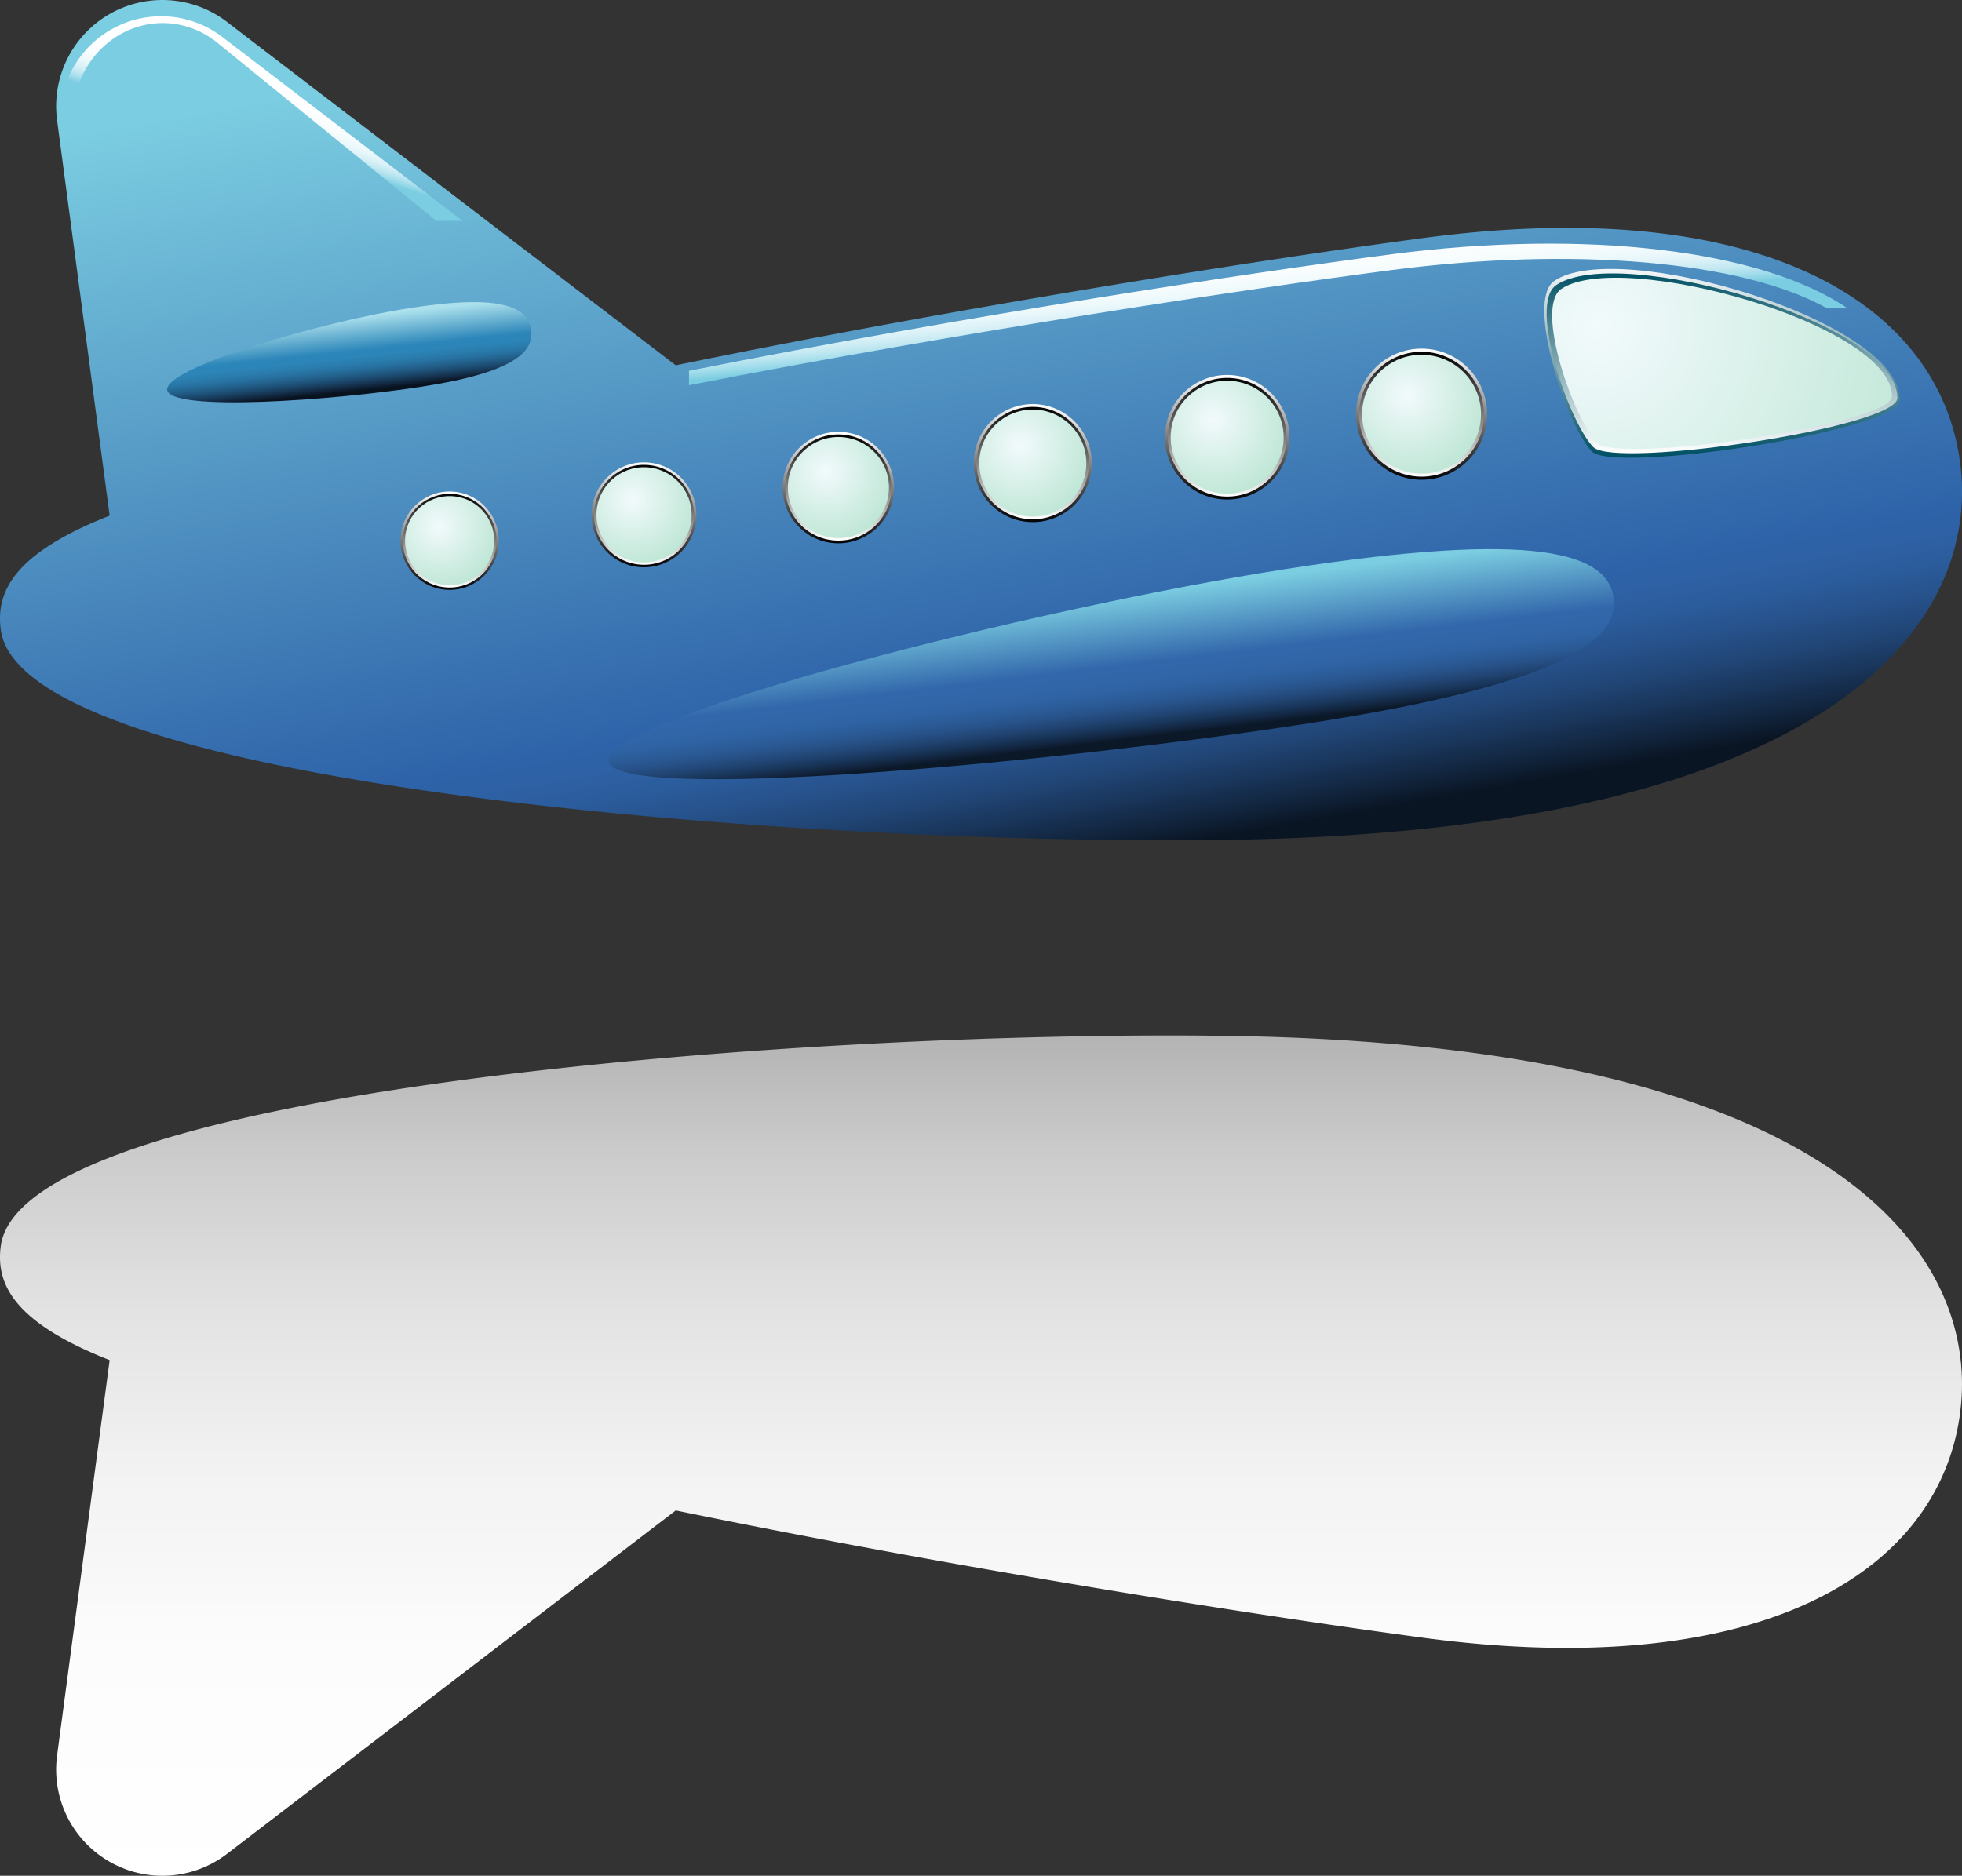 <svg xmlns="http://www.w3.org/2000/svg" viewBox="0 0 524.851 501.903" overflow="visible"><rect x="0" y="0" width="524.851" height="501.903" fill="#333333" stroke="none"/><switch><g><linearGradient id="a" y2="232.4" gradientUnits="userSpaceOnUse" y1="-2.469" x2="277.6" x1="235.93"><stop stop-color="#7BCDE1" offset="0"/><stop stop-color="#2E63A9" offset=".78"/><stop stop-color="#2E61A5" offset=".807"/><stop stop-color="#2B5C9C" offset=".838"/><stop stop-color="#27528C" offset=".871"/><stop stop-color="#214677" offset=".906"/><stop stop-color="#19355A" offset=".942"/><stop stop-color="#102239" offset=".979"/><stop stop-color="#0A1524" offset="1"/></linearGradient><path d="M381.06 63.643c-39.39 5.236-121.41 17.9-200.29 34.104L60.7 5.848a28.415 28.415 0 00-45.433 26.306l14.065 105.82C3.454 148.154-1.12 158.504.206 168.484c5.706 42.93 221.83 57.896 328.97 56.241 161.25-2.496 200.86-58.082 195.16-101.02-5.72-42.925-54-71.926-143.28-60.057z" fill="url(#a)"/><linearGradient id="b" y2="19.252" gradientUnits="userSpaceOnUse" y1="38.572" x2="77.661" x1="71.411"><stop stop-color="#7BCDE1" offset="0"/><stop stop-color="#8AD3E5" offset=".023"/><stop stop-color="#A8DFEC" offset=".082"/><stop stop-color="#C4E9F2" offset=".149"/><stop stop-color="#DAF1F7" offset=".225"/><stop stop-color="#EBF8FB" offset=".313"/><stop stop-color="#F6FCFD" offset=".422"/><stop stop-color="#FDFEFF" offset=".575"/><stop stop-color="#fff" offset="1"/></linearGradient><path d="M59.505 9.915a26.993 26.993 0 00-29.93-1.925 26.984 26.984 0 00-12.711 17.025h3.404c1.649-6.363 5.57-11.952 11.156-15.388 8.442-5.195 18.997-4.475 26.746 1.827l58.574 47.655h7.039L59.508 9.915z" fill="url(#b)"/><linearGradient id="c" y2="56.808" gradientUnits="userSpaceOnUse" y1="87.494" x2="335.96" x1="338.81"><stop stop-color="#7BCDE1" offset="0"/><stop stop-color="#8AD3E5" offset=".023"/><stop stop-color="#A8DFEC" offset=".082"/><stop stop-color="#C4E9F2" offset=".149"/><stop stop-color="#DAF1F7" offset=".225"/><stop stop-color="#EBF8FB" offset=".313"/><stop stop-color="#F6FCFD" offset=".422"/><stop stop-color="#FDFEFF" offset=".575"/><stop stop-color="#fff" offset="1"/></linearGradient><path d="M372.35 68.024c-37.159 4.842-113.49 16.378-188.04 31.197v3.854C258.643 88.569 334.96 77.126 372 72.295c48.608-6.333 93.922-2.572 116.81 10.226h5.471c-22.96-15.687-70-21.269-121.93-14.502z" fill="url(#c)"/><linearGradient id="d" y2="122.07" gradientUnits="userSpaceOnUse" y1="69.797" x2="460.66" x1="460.66"><stop stop-color="#fff" offset="0"/><stop stop-color="#005063" offset="1"/></linearGradient><path d="M415.72 75.221c-7.713 5.388 3.489 38.624 10.036 45.519 5.891 6.21 82.469-5.515 82.469-13.792-.01-21.27-75.69-43.475-92.51-31.729z" fill="url(#d)"/><linearGradient id="e" y2="72.793" gradientUnits="userSpaceOnUse" y1="121.28" x2="460.66" x1="460.66"><stop stop-color="#fff" offset="0"/><stop stop-color="#005063" offset="1"/></linearGradient><path d="M416.32 76.268c-7.611 5.13 3.441 36.785 9.898 43.353 5.811 5.914 81.357-5.254 81.357-13.14 0-20.254-74.66-41.399-91.26-30.212z" fill="url(#e)"/><radialGradient id="f" gradientUnits="userSpaceOnUse" cy="87.223" cx="427.32" r="115.9"><stop stop-color="#F2FAFC" offset="0"/><stop stop-color="#B3E2CD" offset="1"/></radialGradient><path d="M417.71 77.268c-7.376 4.885 3.337 35.034 9.592 41.285 5.628 5.631 78.824-5 78.824-12.509 0-19.291-72.33-39.428-88.41-28.772z" fill="url(#f)"/><linearGradient id="g" x1="116.6" gradientUnits="userSpaceOnUse" y1="136.91" gradientTransform="rotate(2.431 247.17 234.953)" x2="116.6" y2="163.35"><stop stop-color="#fff" offset="0"/><stop offset="1"/></linearGradient><circle cy="144.67" cx="120.28" r="13.156" fill="url(#g)"/><linearGradient id="h" x1="116.6" gradientUnits="userSpaceOnUse" y1="162.6" gradientTransform="rotate(2.431 247.17 234.953)" x2="116.6" y2="137.35"><stop stop-color="#fff" offset="0"/><stop offset="1"/></linearGradient><path d="M132.8 145.2c-.288 6.915-6.129 12.283-13.044 11.996-6.915-.291-12.282-6.131-11.996-13.045.292-6.912 6.132-12.284 13.044-11.993 6.92.27 12.29 6.11 12 13.03z" fill="url(#h)"/><radialGradient id="i" gradientUnits="userSpaceOnUse" cy="146.44" cx="113.48" gradientTransform="rotate(2.431 247.17 234.953)" r="20.342"><stop stop-color="#F2FAFC" offset="0"/><stop stop-color="#B3E2CD" offset="1"/></radialGradient><path d="M132.2 145.17c-.276 6.583-5.836 11.696-12.422 11.423-6.584-.277-11.698-5.84-11.422-12.423.276-6.585 5.835-11.698 12.419-11.422 6.58.28 11.7 5.84 11.42 12.42z" fill="url(#i)"/><linearGradient id="j" x1="168.27" gradientUnits="userSpaceOnUse" y1="126.94" gradientTransform="rotate(2.431 247.17 234.953)" x2="168.27" y2="155.14"><stop stop-color="#fff" offset="0"/><stop offset="1"/></linearGradient><path d="M186.3 138.34c-.325 7.743-6.866 13.755-14.61 13.433-7.741-.325-13.758-6.867-13.432-14.61.325-7.741 6.864-13.758 14.606-13.433 7.74.33 13.75 6.87 13.43 14.61z" fill="url(#j)"/><linearGradient id="k" x1="168.27" gradientUnits="userSpaceOnUse" y1="154.34" gradientTransform="rotate(2.431 247.17 234.953)" x2="168.27" y2="127.41"><stop stop-color="#fff" offset="0"/><stop offset="1"/></linearGradient><path d="M185.63 138.31c-.31 7.374-6.538 13.102-13.912 12.792-7.376-.307-13.102-6.535-12.795-13.912.312-7.374 6.538-13.102 13.912-12.792 7.38.31 13.11 6.54 12.8 13.91z" fill="url(#k)"/><radialGradient id="l" gradientUnits="userSpaceOnUse" cy="137.11" cx="164.94" gradientTransform="rotate(2.431 247.17 234.953)" r="21.698"><stop stop-color="#F2FAFC" offset="0"/><stop stop-color="#B3E2CD" offset="1"/></radialGradient><path d="M185 138.28c-.295 7.024-6.227 12.479-13.25 12.184-7.024-.292-12.479-6.228-12.187-13.249.297-7.022 6.229-12.48 13.252-12.184 7.03.3 12.48 6.23 12.19 13.25z" fill="url(#l)"/><linearGradient id="m" x1="219.92" gradientUnits="userSpaceOnUse" y1="116.59" gradientTransform="rotate(2.431 247.17 234.953)" x2="219.92" y2="146.56"><stop stop-color="#fff" offset="0"/><stop offset="1"/></linearGradient><path d="M239.17 131.08c-.342 8.229-7.292 14.621-15.521 14.276-8.226-.346-14.618-7.293-14.269-15.521.341-8.229 7.292-14.62 15.518-14.272 8.23.33 14.62 7.28 14.27 15.51z" fill="url(#m)"/><linearGradient id="n" x1="219.92" gradientUnits="userSpaceOnUse" y1="145.7" gradientTransform="rotate(2.431 247.17 234.953)" x2="219.92" y2="117.09"><stop stop-color="#fff" offset="0"/><stop offset="1"/></linearGradient><circle cy="130.45" cx="224.28" r="14.201" fill="url(#n)"/><radialGradient id="o" gradientUnits="userSpaceOnUse" cy="127.4" cx="216.38" gradientTransform="rotate(2.431 247.17 234.953)" r="23.054"><stop stop-color="#F2FAFC" offset="0"/><stop stop-color="#B3E2CD" offset="1"/></radialGradient><path d="M237.79 131.02c-.313 7.458-6.617 13.256-14.079 12.943-7.464-.31-13.259-6.617-12.946-14.078.313-7.46 6.615-13.257 14.079-12.944 7.47.32 13.26 6.62 12.95 14.08z" fill="url(#o)"/><linearGradient id="p" x1="271.6" gradientUnits="userSpaceOnUse" y1="107" gradientTransform="rotate(2.431 247.17 234.953)" x2="271.6" y2="138.73"><stop stop-color="#fff" offset="0"/><stop offset="1"/></linearGradient><path d="M292.05 124.57c-.364 8.714-7.719 15.479-16.434 15.117-8.708-.369-15.475-7.728-15.111-16.438.366-8.708 7.727-15.478 16.435-15.111 8.71.36 15.48 7.72 15.11 16.43z" fill="url(#p)"/><linearGradient id="q" x1="271.6" gradientUnits="userSpaceOnUse" y1="137.82" gradientTransform="rotate(2.431 247.17 234.953)" x2="271.6" y2="107.53"><stop stop-color="#fff" offset="0"/><stop offset="1"/></linearGradient><path d="M291.3 124.54c-.346 8.296-7.349 14.74-15.649 14.392-8.294-.349-14.738-7.354-14.391-15.65s7.354-14.741 15.649-14.394c8.29.35 14.74 7.36 14.39 15.65z" fill="url(#q)"/><radialGradient id="r" gradientUnits="userSpaceOnUse" cy="118.44" cx="267.85" gradientTransform="rotate(2.431 247.17 234.953)" r="24.41"><stop stop-color="#F2FAFC" offset="0"/><stop stop-color="#B3E2CD" offset="1"/></radialGradient><path d="M290.59 124.51c-.334 7.901-7.006 14.039-14.909 13.706-7.901-.329-14.036-7.004-13.706-14.905.331-7.904 7.004-14.039 14.905-13.708 7.9.33 14.04 7 13.71 14.9z" fill="url(#r)"/><linearGradient id="s" x1="323.27" gradientUnits="userSpaceOnUse" y1="97.03" gradientTransform="rotate(2.431 247.17 234.953)" x2="323.27" y2="130.52"><stop stop-color="#fff" offset="0"/><stop offset="1"/></linearGradient><path d="M344.93 117.69c-.388 9.196-8.154 16.336-17.35 15.952-9.195-.385-16.335-8.151-15.95-17.348.385-9.193 8.151-16.338 17.35-15.95 9.19.39 16.34 8.15 15.95 17.35z" fill="url(#s)"/><linearGradient id="t" x1="323.27" gradientUnits="userSpaceOnUse" y1="129.57" gradientTransform="rotate(2.431 247.17 234.953)" x2="323.27" y2="97.59"><stop stop-color="#fff" offset="0"/><stop offset="1"/></linearGradient><path d="M344.14 117.66c-.369 8.758-7.763 15.561-16.522 15.193-8.757-.367-15.56-7.767-15.193-16.522.37-8.756 7.767-15.558 16.523-15.19 8.75.36 15.55 7.76 15.19 16.52z" fill="url(#t)"/><radialGradient id="u" gradientUnits="userSpaceOnUse" cy="109.11" cx="319.31" gradientTransform="rotate(2.431 247.17 234.953)" r="25.766"><stop stop-color="#F2FAFC" offset="0"/><stop stop-color="#B3E2CD" offset="1"/></radialGradient><path d="M343.38 117.62c-.35 8.341-7.394 14.819-15.733 14.471-8.342-.352-14.819-7.394-14.471-15.737.352-8.337 7.391-14.815 15.735-14.465 8.33.36 14.81 7.41 14.46 15.74z" fill="url(#u)"/><linearGradient id="v" x1="374.96" gradientUnits="userSpaceOnUse" y1="87.814" gradientTransform="rotate(2.431 247.17 234.953)" x2="374.96" y2="123.07"><stop stop-color="#fff" offset="0"/><stop offset="1"/></linearGradient><circle cy="110.83" cx="380.28" r="17.541" fill="url(#v)"/><linearGradient id="w" x1="374.96" gradientUnits="userSpaceOnUse" y1="122.06" gradientTransform="rotate(2.431 247.17 234.953)" x2="374.96" y2="88.404"><stop stop-color="#fff" offset="0"/><stop offset="1"/></linearGradient><path d="M396.97 111.53c-.382 9.219-8.17 16.38-17.389 15.993-9.219-.388-16.38-8.174-15.992-17.39.385-9.221 8.172-16.378 17.389-15.994 9.22.39 16.38 8.174 15.99 17.394z" fill="url(#w)"/><radialGradient id="x" gradientUnits="userSpaceOnUse" cy="100.53" cx="370.8" gradientTransform="rotate(2.431 247.17 234.953)" r="27.122"><stop stop-color="#F2FAFC" offset="0"/><stop stop-color="#B3E2CD" offset="1"/></radialGradient><path d="M396.17 111.5c-.366 8.777-7.781 15.599-16.564 15.23-8.774-.367-15.593-7.786-15.226-16.563.366-8.778 7.781-15.597 16.562-15.228 8.79.361 15.6 7.778 15.23 16.558z" fill="url(#x)"/><linearGradient id="y" x1="298.42" gradientUnits="userSpaceOnUse" y1="185.56" gradientTransform="matrix(1.007 .046 .046 1.298 -14.949 -94.974)" x2="302.21" y2="215.11"><stop stop-color="#7BCDE1" offset="0"/><stop stop-color="#3267AB" offset=".494"/><stop stop-color="#3166A9" offset=".593"/><stop stop-color="#2E62A2" offset=".667"/><stop stop-color="#2B5B97" offset=".733"/><stop stop-color="#275188" offset=".795"/><stop stop-color="#214573" offset=".854"/><stop stop-color="#19365B" offset=".91"/><stop stop-color="#12253F" offset=".964"/><stop stop-color="#0B1828" offset="1"/></linearGradient><path d="M431.61 159.73c1.777 11.386-13.135 23.165-81.22 33.77-68.085 10.604-185.83 21.555-187.61 10.167-1.773-11.392 113.1-40.804 181.18-51.411 68.09-10.61 85.88-3.92 87.65 7.47z" fill="url(#y)"/><linearGradient id="z" x1="100.11" gradientUnits="userSpaceOnUse" y1="139.36" gradientTransform="matrix(1.02 .127 .127 1.817 -28.002 -180.83)" x2="101.48" y2="150.06"><stop stop-color="#ABE0EC" offset="0"/><stop stop-color="#2C86B9" offset=".456"/><stop stop-color="#2C84B7" offset=".545"/><stop stop-color="#2A7DAE" offset=".622"/><stop stop-color="#2771A0" offset=".695"/><stop stop-color="#23618C" offset=".764"/><stop stop-color="#1D4E74" offset=".832"/><stop stop-color="#173857" offset=".897"/><stop stop-color="#0F2136" offset=".961"/><stop stop-color="#091320" offset="1"/></linearGradient><path d="M142.07 88.147c.904 5.804-4.283 11.431-28.951 15.272-24.668 3.843-67.491 6.747-68.396.941-.902-5.805 40.454-18.12 65.122-21.961 24.66-3.842 31.32-.057 32.22 5.748z" fill="url(#z)"/><linearGradient id="A" y2="275.2" gradientUnits="userSpaceOnUse" y1="504.77" x2="262.43" x1="262.43"><stop stop-color="#fff" offset="0"/><stop stop-color="#FCFCFC" offset=".276"/><stop stop-color="#F2F2F2" offset=".488"/><stop stop-color="#E2E2E2" offset=".679"/><stop stop-color="#CBCBCB" offset=".856"/><stop stop-color="#B2B2B2" offset="1"/></linearGradient><path d="M524.33 378.2c-5.709 42.931-53.987 71.93-143.27 60.062-39.39-5.234-121.41-17.897-200.29-34.102L60.7 496.06a28.417 28.417 0 01-45.433-26.31l14.065-105.82C3.454 353.76-1.12 343.4.206 333.43c5.706-42.927 221.83-57.896 328.97-56.244 161.24 2.49 200.86 58.08 195.15 101.01z" fill="url(#A)"/></g></switch></svg>